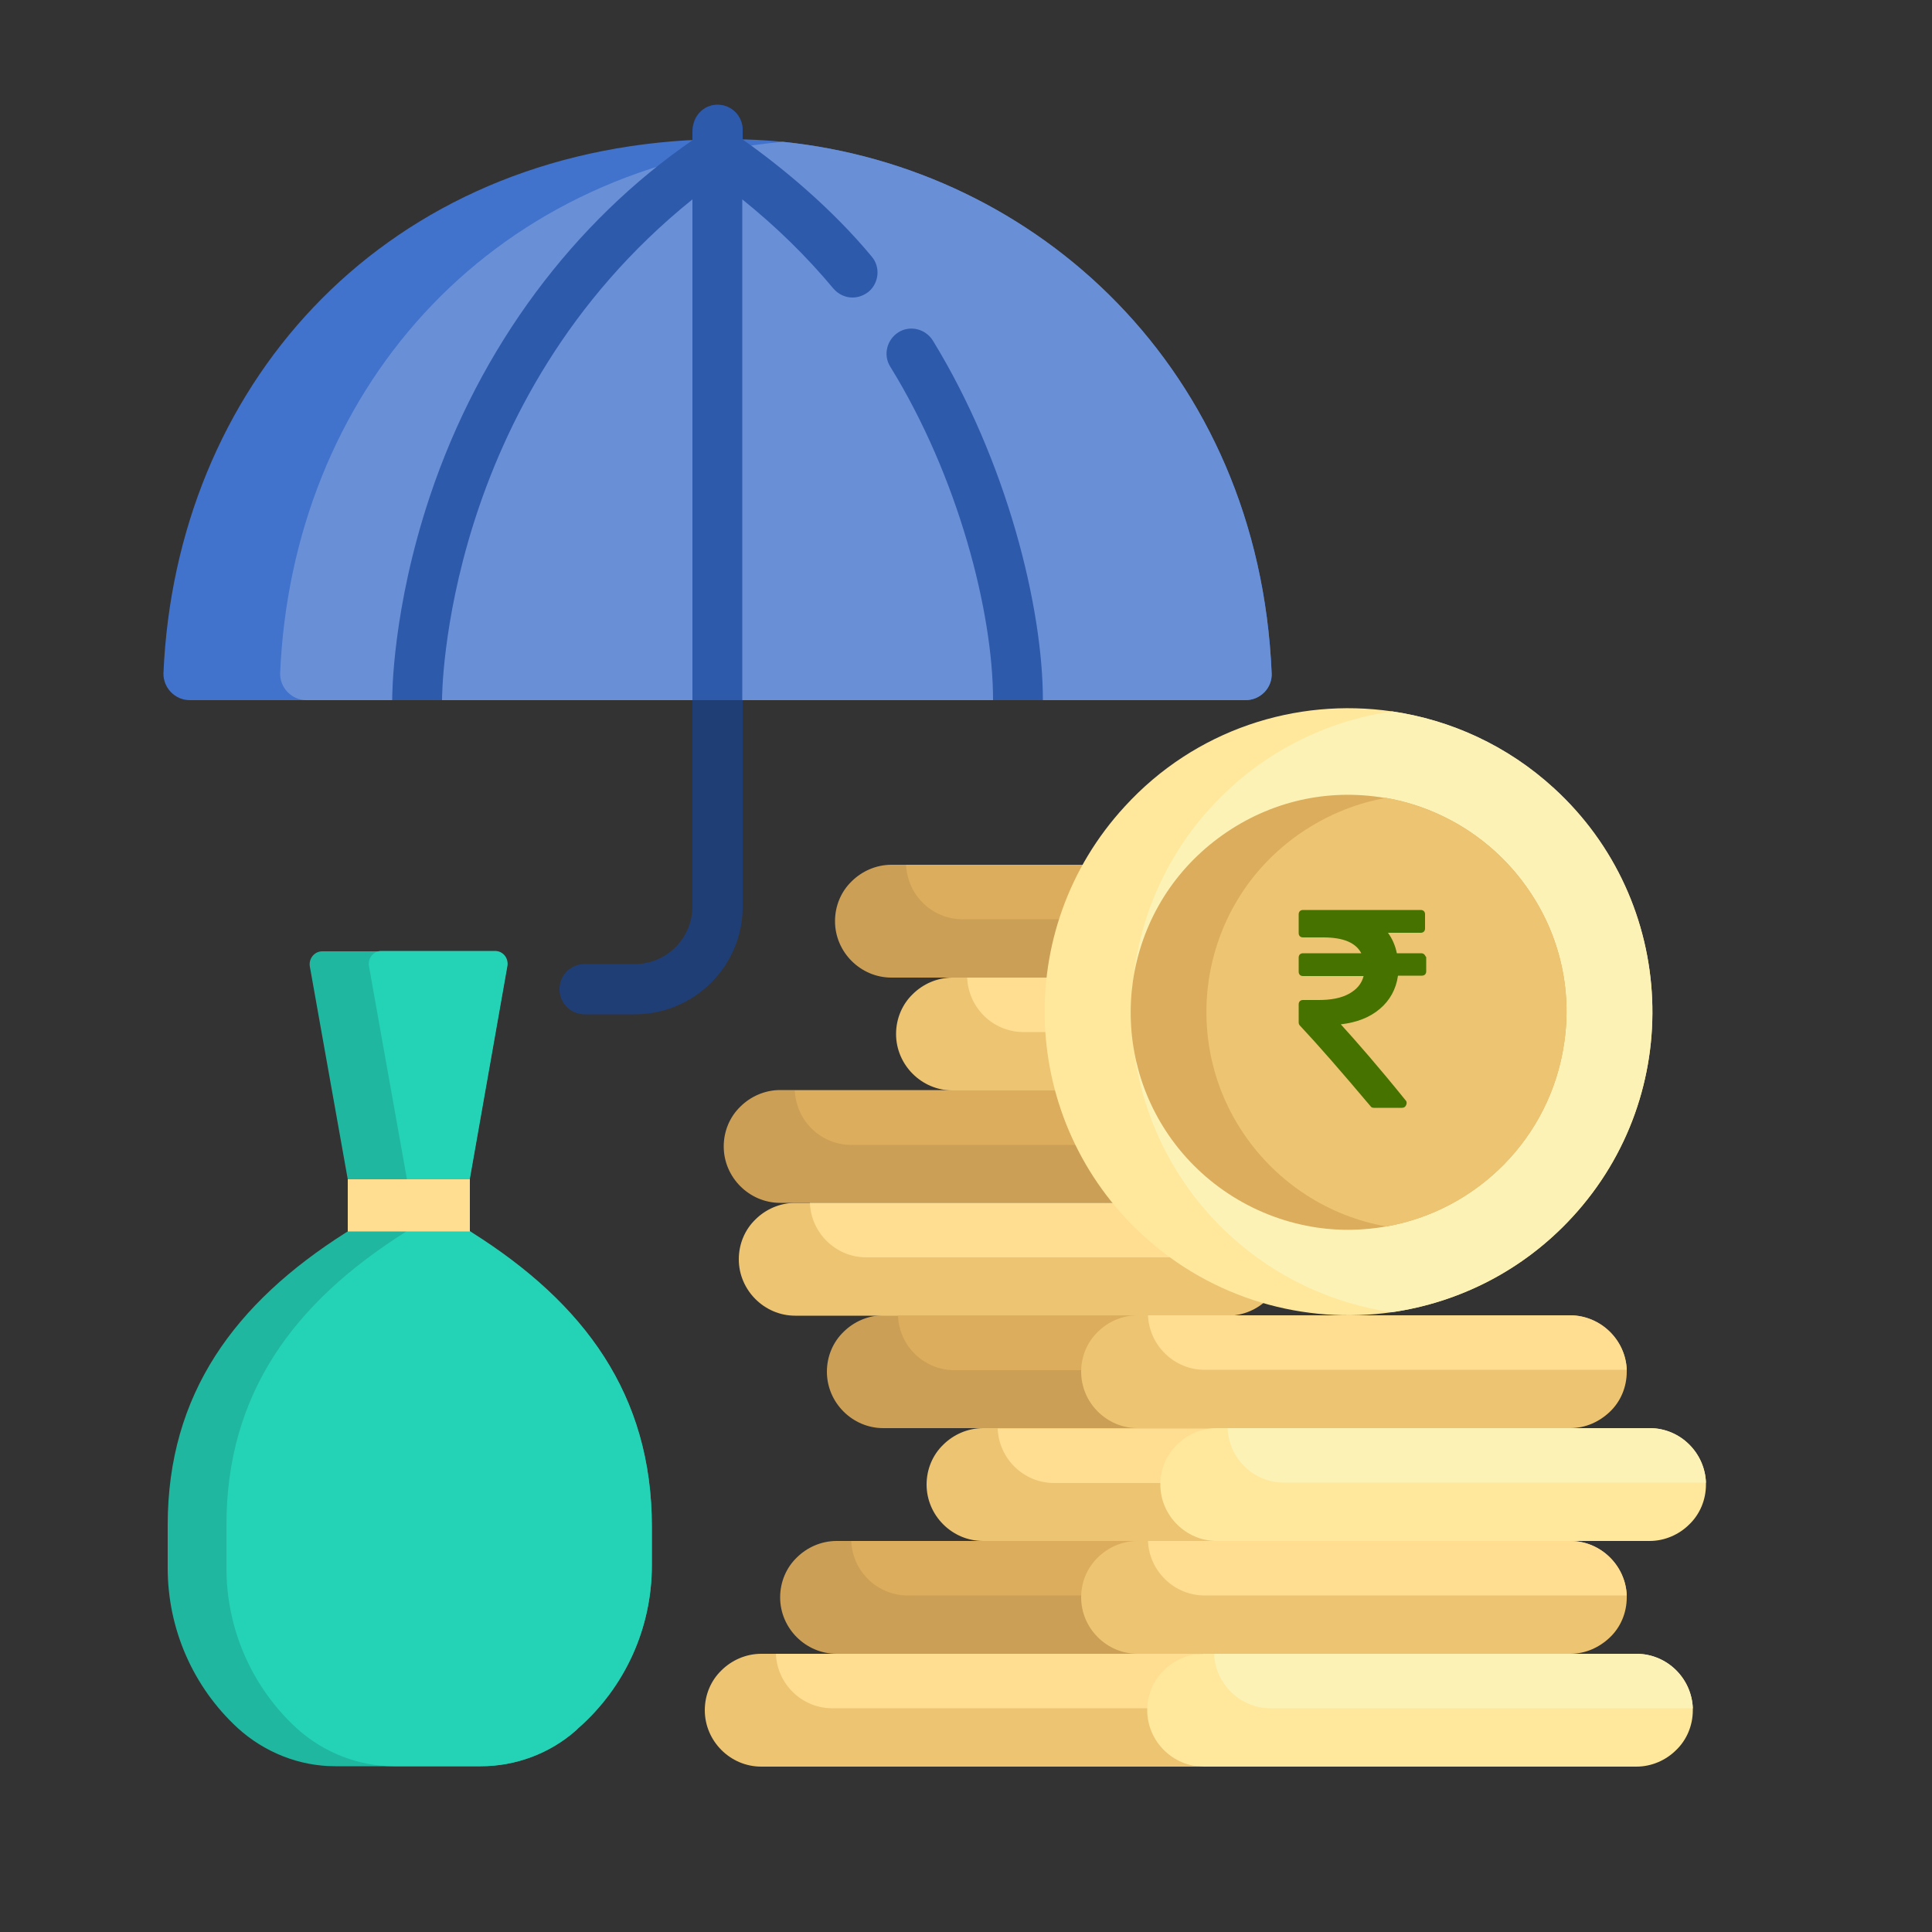 <?xml version="1.0" encoding="utf-8"?>
<!-- Generator: Adobe Illustrator 24.0.1, SVG Export Plug-In . SVG Version: 6.00 Build 0)  -->
<svg version="1.1" id="Layer_1" xmlns="http://www.w3.org/2000/svg" xmlns:xlink="http://www.w3.org/1999/xlink" x="0px" y="0px"
	 viewBox="0 0 50 50" style="enable-background:new 0 0 50 50;" xml:space="preserve">
<rect x="0" y="0" width="50" height="50" fill="#333333" stroke="none"/>
<style type="text/css">
	.st0{fill:#203E76;}
	.st1{fill:#20B7A1;}
	.st2{fill:#24D3B5;}
	.st3{fill:#FFDE91;}
	.st4{fill:#EDC472;}
	.st5{fill:#CC9F56;}
	.st6{fill:#DBAD5C;}
	.st7{fill:#FFE89C;}
	.st8{fill:#FCF2B6;}
	.st9{fill:#4172CC;}
	.st10{fill:#6990D7;}
	.st11{fill:#2E5AAC;}
	.st12{fill:#467200;}
</style>
<path class="st0" d="M16.43,26.25h-1.3c-0.36,0-0.65-0.29-0.65-0.65c0-0.36,0.29-0.65,0.65-0.65h1.3c0.82,0,1.49-0.67,1.49-1.49
	V3.36c0-0.36,0.29-0.65,0.65-0.65c0.36,0,0.65,0.29,0.65,0.65v20.11C19.22,25,17.97,26.25,16.43,26.25z"/>
<path class="st1" d="M16.87,39.51v1c0,1.62-0.69,3.15-1.91,4.22l-0.05,0.05c-0.68,0.6-1.56,0.93-2.47,0.93H8.68
	c-0.47,0-0.93-0.09-1.36-0.26c-0.43-0.17-0.83-0.42-1.17-0.73c-1.16-1.07-1.81-2.57-1.81-4.14v-1.11c0-3.4,1.74-5.75,4.61-7.57
	L9,31.87v-1.35l-0.98-5.5c-0.04-0.2,0.11-0.4,0.32-0.4h4.46c0.21,0,0.36,0.19,0.32,0.4l-0.97,5.5v1.35l0.06,0.04
	C15.12,33.73,16.87,36.09,16.87,39.51z"/>
<path class="st2" d="M16.87,39.51v1c0,1.62-0.69,3.15-1.91,4.22l-0.05,0.05c-0.68,0.6-1.56,0.93-2.47,0.93H10.2
	c-0.47,0-0.93-0.09-1.36-0.26c-0.43-0.17-0.83-0.42-1.17-0.73c-1.16-1.07-1.81-2.57-1.81-4.14v-1.11c0-3.4,1.74-5.75,4.61-7.57
	l0.06-0.04v-1.35l-0.98-5.5c-0.04-0.2,0.11-0.4,0.32-0.4h2.94c0.21,0,0.36,0.19,0.32,0.4l-0.97,5.5v1.35l0.06,0.04
	C15.12,33.73,16.87,36.09,16.87,39.51z"/>
<path class="st3" d="M9,30.52h3.16v1.35H9V30.52z"/>
<path class="st4" d="M32.36,44.26c0,0.4-0.16,0.77-0.43,1.03c-0.26,0.26-0.63,0.43-1.03,0.43H19.7c-0.8,0-1.46-0.66-1.46-1.46
	c0-0.4,0.16-0.77,0.43-1.03c0.26-0.26,0.63-0.43,1.03-0.43h11.2c0.79,0,1.43,0.63,1.46,1.41C32.36,44.23,32.36,44.24,32.36,44.26z"
	/>
<path class="st5" d="M34.31,41.34c0,0.4-0.16,0.77-0.43,1.03c-0.26,0.26-0.63,0.43-1.03,0.43h-11.2c-0.8,0-1.46-0.66-1.46-1.46
	c0-0.4,0.16-0.77,0.43-1.03c0.26-0.26,0.63-0.43,1.03-0.43h11.2c0.79,0,1.43,0.63,1.46,1.41C34.31,41.31,34.31,41.33,34.31,41.34z"
	/>
<path class="st4" d="M38.1,38.42c0,0.4-0.16,0.77-0.43,1.03c-0.26,0.26-0.63,0.43-1.03,0.43h-11.2c-0.8,0-1.46-0.66-1.46-1.46
	c0-0.4,0.16-0.77,0.43-1.03c0.26-0.26,0.63-0.43,1.03-0.43h11.2c0.79,0,1.43,0.63,1.46,1.41C38.1,38.39,38.1,38.41,38.1,38.42z"/>
<path class="st5" d="M35.52,35.5c0,0.4-0.16,0.77-0.43,1.03c-0.26,0.26-0.63,0.43-1.03,0.43h-11.2c-0.8,0-1.46-0.66-1.46-1.46
	c0-0.4,0.16-0.77,0.43-1.03c0.26-0.26,0.63-0.43,1.03-0.43h11.2c0.79,0,1.43,0.63,1.46,1.41C35.52,35.47,35.52,35.49,35.52,35.5z"/>
<path class="st4" d="M33.24,32.59c0,0.4-0.16,0.77-0.43,1.03c-0.26,0.26-0.63,0.43-1.03,0.43h-11.2c-0.8,0-1.46-0.66-1.46-1.46
	c0-0.4,0.16-0.77,0.43-1.03c0.26-0.26,0.63-0.43,1.03-0.43h11.2c0.79,0,1.43,0.63,1.46,1.41C33.24,32.56,33.24,32.58,33.24,32.59z"
	/>
<path class="st5" d="M32.85,29.67c0,0.4-0.16,0.77-0.43,1.03c-0.26,0.26-0.63,0.43-1.03,0.43h-11.2c-0.8,0-1.46-0.66-1.46-1.46
	c0-0.4,0.16-0.77,0.43-1.03c0.26-0.26,0.63-0.43,1.03-0.43h11.2c0.79,0,1.43,0.63,1.46,1.41C32.85,29.64,32.85,29.66,32.85,29.67z"
	/>
<path class="st4" d="M37.31,26.76c0,0.4-0.16,0.77-0.43,1.03c-0.26,0.26-0.63,0.43-1.03,0.43h-11.2c-0.8,0-1.46-0.66-1.46-1.46
	c0-0.4,0.16-0.77,0.43-1.03c0.26-0.26,0.63-0.43,1.03-0.43h11.2c0.79,0,1.43,0.63,1.46,1.41C37.31,26.72,37.31,26.74,37.31,26.76z"
	/>
<path class="st5" d="M35.73,23.84c0,0.4-0.16,0.77-0.43,1.03c-0.26,0.26-0.63,0.43-1.03,0.43h-11.2c-0.8,0-1.46-0.66-1.46-1.46
	c0-0.4,0.16-0.77,0.43-1.03c0.26-0.26,0.63-0.43,1.03-0.43h11.2c0.79,0,1.43,0.63,1.46,1.41C35.73,23.8,35.73,23.82,35.73,23.84z"/>
<path class="st3" d="M32.36,44.21H21.54c-0.79,0-1.43-0.63-1.46-1.41H30.9C31.69,42.8,32.33,43.43,32.36,44.21z"/>
<path class="st6" d="M34.31,41.29H23.49c-0.79,0-1.43-0.63-1.46-1.41h10.82C33.64,39.88,34.29,40.51,34.31,41.29z"/>
<path class="st3" d="M38.1,38.38H27.28c-0.79,0-1.43-0.63-1.46-1.41h10.82C37.43,36.96,38.08,37.59,38.1,38.38z"/>
<path class="st6" d="M35.52,35.46H24.7c-0.79,0-1.43-0.63-1.46-1.41h10.82C34.85,34.05,35.49,34.68,35.52,35.46z"/>
<path class="st3" d="M33.24,32.54H22.42c-0.79,0-1.43-0.63-1.46-1.41h10.82C32.56,31.13,33.21,31.76,33.24,32.54z"/>
<path class="st6" d="M32.85,29.63H22.03c-0.79,0-1.43-0.63-1.46-1.41h10.82C32.18,28.22,32.82,28.85,32.85,29.63z"/>
<path class="st3" d="M37.31,26.71H26.49c-0.79,0-1.43-0.63-1.46-1.41h10.82C36.64,25.3,37.28,25.93,37.31,26.71z"/>
<path class="st6" d="M35.73,23.79H24.91c-0.79,0-1.43-0.63-1.46-1.41h10.82C35.06,22.38,35.7,23.01,35.73,23.79z"/>
<path class="st7" d="M43.81,44.26c0,0.4-0.16,0.77-0.43,1.03c-0.26,0.26-0.63,0.43-1.03,0.43h-11.2c-0.8,0-1.46-0.66-1.46-1.46
	c0-0.4,0.16-0.77,0.43-1.03c0.26-0.26,0.63-0.43,1.03-0.43h11.2c0.79,0,1.43,0.63,1.46,1.41C43.81,44.22,43.81,44.24,43.81,44.26z"
	/>
<path class="st4" d="M42.1,41.34c0,0.4-0.16,0.77-0.43,1.03s-0.63,0.43-1.03,0.43h-11.2c-0.8,0-1.46-0.66-1.46-1.46
	c0-0.4,0.16-0.77,0.43-1.03c0.26-0.26,0.63-0.43,1.03-0.43h11.2c0.78,0,1.43,0.63,1.46,1.41C42.1,41.31,42.1,41.32,42.1,41.34z"/>
<path class="st7" d="M44.15,38.42c0,0.4-0.16,0.77-0.43,1.03c-0.26,0.26-0.63,0.43-1.03,0.43h-11.2c-0.8,0-1.46-0.66-1.46-1.46
	c0-0.4,0.16-0.77,0.43-1.03c0.26-0.26,0.63-0.43,1.03-0.43h11.2c0.79,0,1.43,0.63,1.46,1.41C44.15,38.39,44.15,38.41,44.15,38.42z"
	/>
<path class="st4" d="M42.1,35.5c0,0.4-0.16,0.77-0.43,1.03s-0.63,0.43-1.03,0.43h-11.2c-0.8,0-1.46-0.66-1.46-1.46
	c0-0.4,0.16-0.77,0.43-1.03c0.26-0.26,0.63-0.43,1.03-0.43h11.2c0.78,0,1.43,0.63,1.46,1.41C42.1,35.47,42.1,35.49,42.1,35.5z"/>
<path class="st7" d="M40.69,31.5c-1.28,1.39-2.94,2.21-4.67,2.46c-2.25,0.32-4.63-0.33-6.44-1.99c-3.2-2.94-3.41-7.91-0.47-11.1
	c1.82-1.99,4.43-2.82,6.91-2.46c1.51,0.22,2.98,0.88,4.19,1.99C43.42,23.33,43.63,28.31,40.69,31.5z"/>
<path class="st8" d="M40.69,31.5c-1.28,1.39-2.94,2.21-4.67,2.46c-1.51-0.22-2.98-0.88-4.19-1.99c-3.2-2.94-3.41-7.91-0.47-11.1
	c1.28-1.39,2.94-2.21,4.67-2.46c1.51,0.22,2.98,0.88,4.19,1.99C43.42,23.33,43.63,28.31,40.69,31.5z"/>
<path class="st6" d="M40.48,27c-0.36,2.46-2.27,4.33-4.6,4.74c-0.58,0.1-1.18,0.12-1.79,0.03c-1.56-0.23-2.96-1.1-3.85-2.4
	c-0.8-1.17-1.12-2.58-0.92-3.98c0.22-1.49,1-2.8,2.21-3.7c1.21-0.9,2.69-1.28,4.18-1.06c0.05,0.01,0.11,0.02,0.16,0.02
	c1.49,0.26,2.83,1.12,3.69,2.38C40.36,24.19,40.69,25.6,40.48,27z"/>
<path class="st4" d="M40.48,27c-0.36,2.46-2.27,4.33-4.6,4.74c-1.49-0.26-2.82-1.12-3.68-2.38c-0.8-1.17-1.12-2.58-0.92-3.98
	c0.22-1.49,1-2.8,2.21-3.7c0.72-0.53,1.53-0.88,2.38-1.03c1.49,0.26,2.83,1.12,3.69,2.38C40.36,24.19,40.69,25.6,40.48,27z"/>
<path class="st8" d="M43.81,44.21H32.88c-0.78,0-1.43-0.63-1.46-1.41h10.93C43.14,42.8,43.78,43.43,43.81,44.21z"/>
<path class="st3" d="M42.1,41.29H31.17c-0.78,0-1.43-0.63-1.46-1.41h10.93C41.42,39.88,42.07,40.51,42.1,41.29z"/>
<path class="st8" d="M44.15,38.37H33.23c-0.79,0-1.43-0.63-1.46-1.41h10.93C43.48,36.96,44.12,37.59,44.15,38.37z"/>
<path class="st3" d="M42.1,35.45H31.17c-0.78,0-1.43-0.63-1.46-1.41h10.93C41.42,34.05,42.07,34.67,42.1,35.45z"/>
<path class="st9" d="M32.91,17.42c0.02,0.38-0.29,0.7-0.68,0.7H4.91c-0.38,0-0.69-0.32-0.68-0.7C4.55,10.07,9.75,4.11,17.79,3.63
	c0.35-0.01,0.68-0.04,1.53-0.02c0.32,0.01,0.63,0.03,0.94,0.06C26.83,4.34,32.58,9.57,32.91,17.42z"/>
<path class="st10" d="M32.91,17.42c0.02,0.38-0.29,0.7-0.68,0.7H7.93c-0.38,0-0.69-0.32-0.68-0.7c0.31-7.19,5.28-13.04,13.01-13.75
	C26.83,4.34,32.58,9.57,32.91,17.42z"/>
<g>
	<path class="st11" d="M19.22,3.61V3.36c0-0.36-0.29-0.65-0.65-0.65c-0.36,0-0.65,0.29-0.65,0.72v0.2c-3.05,2.1-5.5,5.33-6.8,9.23
		c-0.97,2.91-0.97,5.13-0.97,5.26h1.29v-0.01c0-0.08,0.01-7.74,6.48-12.95v12.96h1.29V5.16c0.87,0.7,1.66,1.47,2.36,2.31
		c0.13,0.15,0.31,0.23,0.49,0.23c0.15,0,0.29-0.05,0.42-0.15c0.27-0.23,0.31-0.64,0.08-0.91C21.54,5.41,20.27,4.35,19.22,3.61z"/>
	<path class="st11" d="M24.14,8.81c-0.19-0.3-0.59-0.4-0.89-0.21c-0.3,0.19-0.4,0.59-0.21,0.89c1.76,2.85,2.66,6.35,2.66,8.63h1.29
		C26.99,15.72,26.06,11.94,24.14,8.81z"/>
</g>
<g>
	<path class="st12" d="M36.86,24.7c-0.02-0.02-0.05-0.03-0.08-0.03h-0.63c-0.04-0.2-0.12-0.38-0.23-0.53h0.85
		c0.03,0,0.06-0.01,0.08-0.03c0.02-0.02,0.03-0.05,0.03-0.08v-0.37c0-0.03-0.01-0.06-0.03-0.08c-0.02-0.02-0.05-0.03-0.08-0.03
		h-3.05c-0.03,0-0.06,0.01-0.08,0.03c-0.02,0.02-0.03,0.05-0.03,0.08v0.49c0,0.03,0.01,0.06,0.03,0.08
		c0.02,0.02,0.05,0.03,0.08,0.03h0.53c0.52,0,0.84,0.14,0.98,0.41h-1.51c-0.03,0-0.06,0.01-0.08,0.03
		c-0.02,0.02-0.03,0.05-0.03,0.08v0.37c0,0.03,0.01,0.06,0.03,0.08c0.02,0.02,0.05,0.03,0.08,0.03h1.57
		c-0.05,0.2-0.18,0.35-0.38,0.46c-0.2,0.11-0.46,0.16-0.78,0.16h-0.41c-0.03,0-0.06,0.01-0.08,0.03c-0.02,0.02-0.03,0.05-0.03,0.08
		v0.47c0,0.03,0.01,0.06,0.03,0.08c0.47,0.5,1.08,1.2,1.83,2.09c0.02,0.03,0.05,0.04,0.09,0.04h0.72c0.05,0,0.09-0.02,0.11-0.07
		c0.02-0.04,0.02-0.09-0.01-0.12c-0.71-0.88-1.28-1.53-1.68-1.97c0.42-0.05,0.75-0.18,1.01-0.4c0.26-0.22,0.42-0.51,0.47-0.86h0.62
		c0.03,0,0.06-0.01,0.08-0.03c0.02-0.02,0.03-0.05,0.03-0.08v-0.37C36.89,24.75,36.88,24.72,36.86,24.7z"/>
</g>
</svg>
